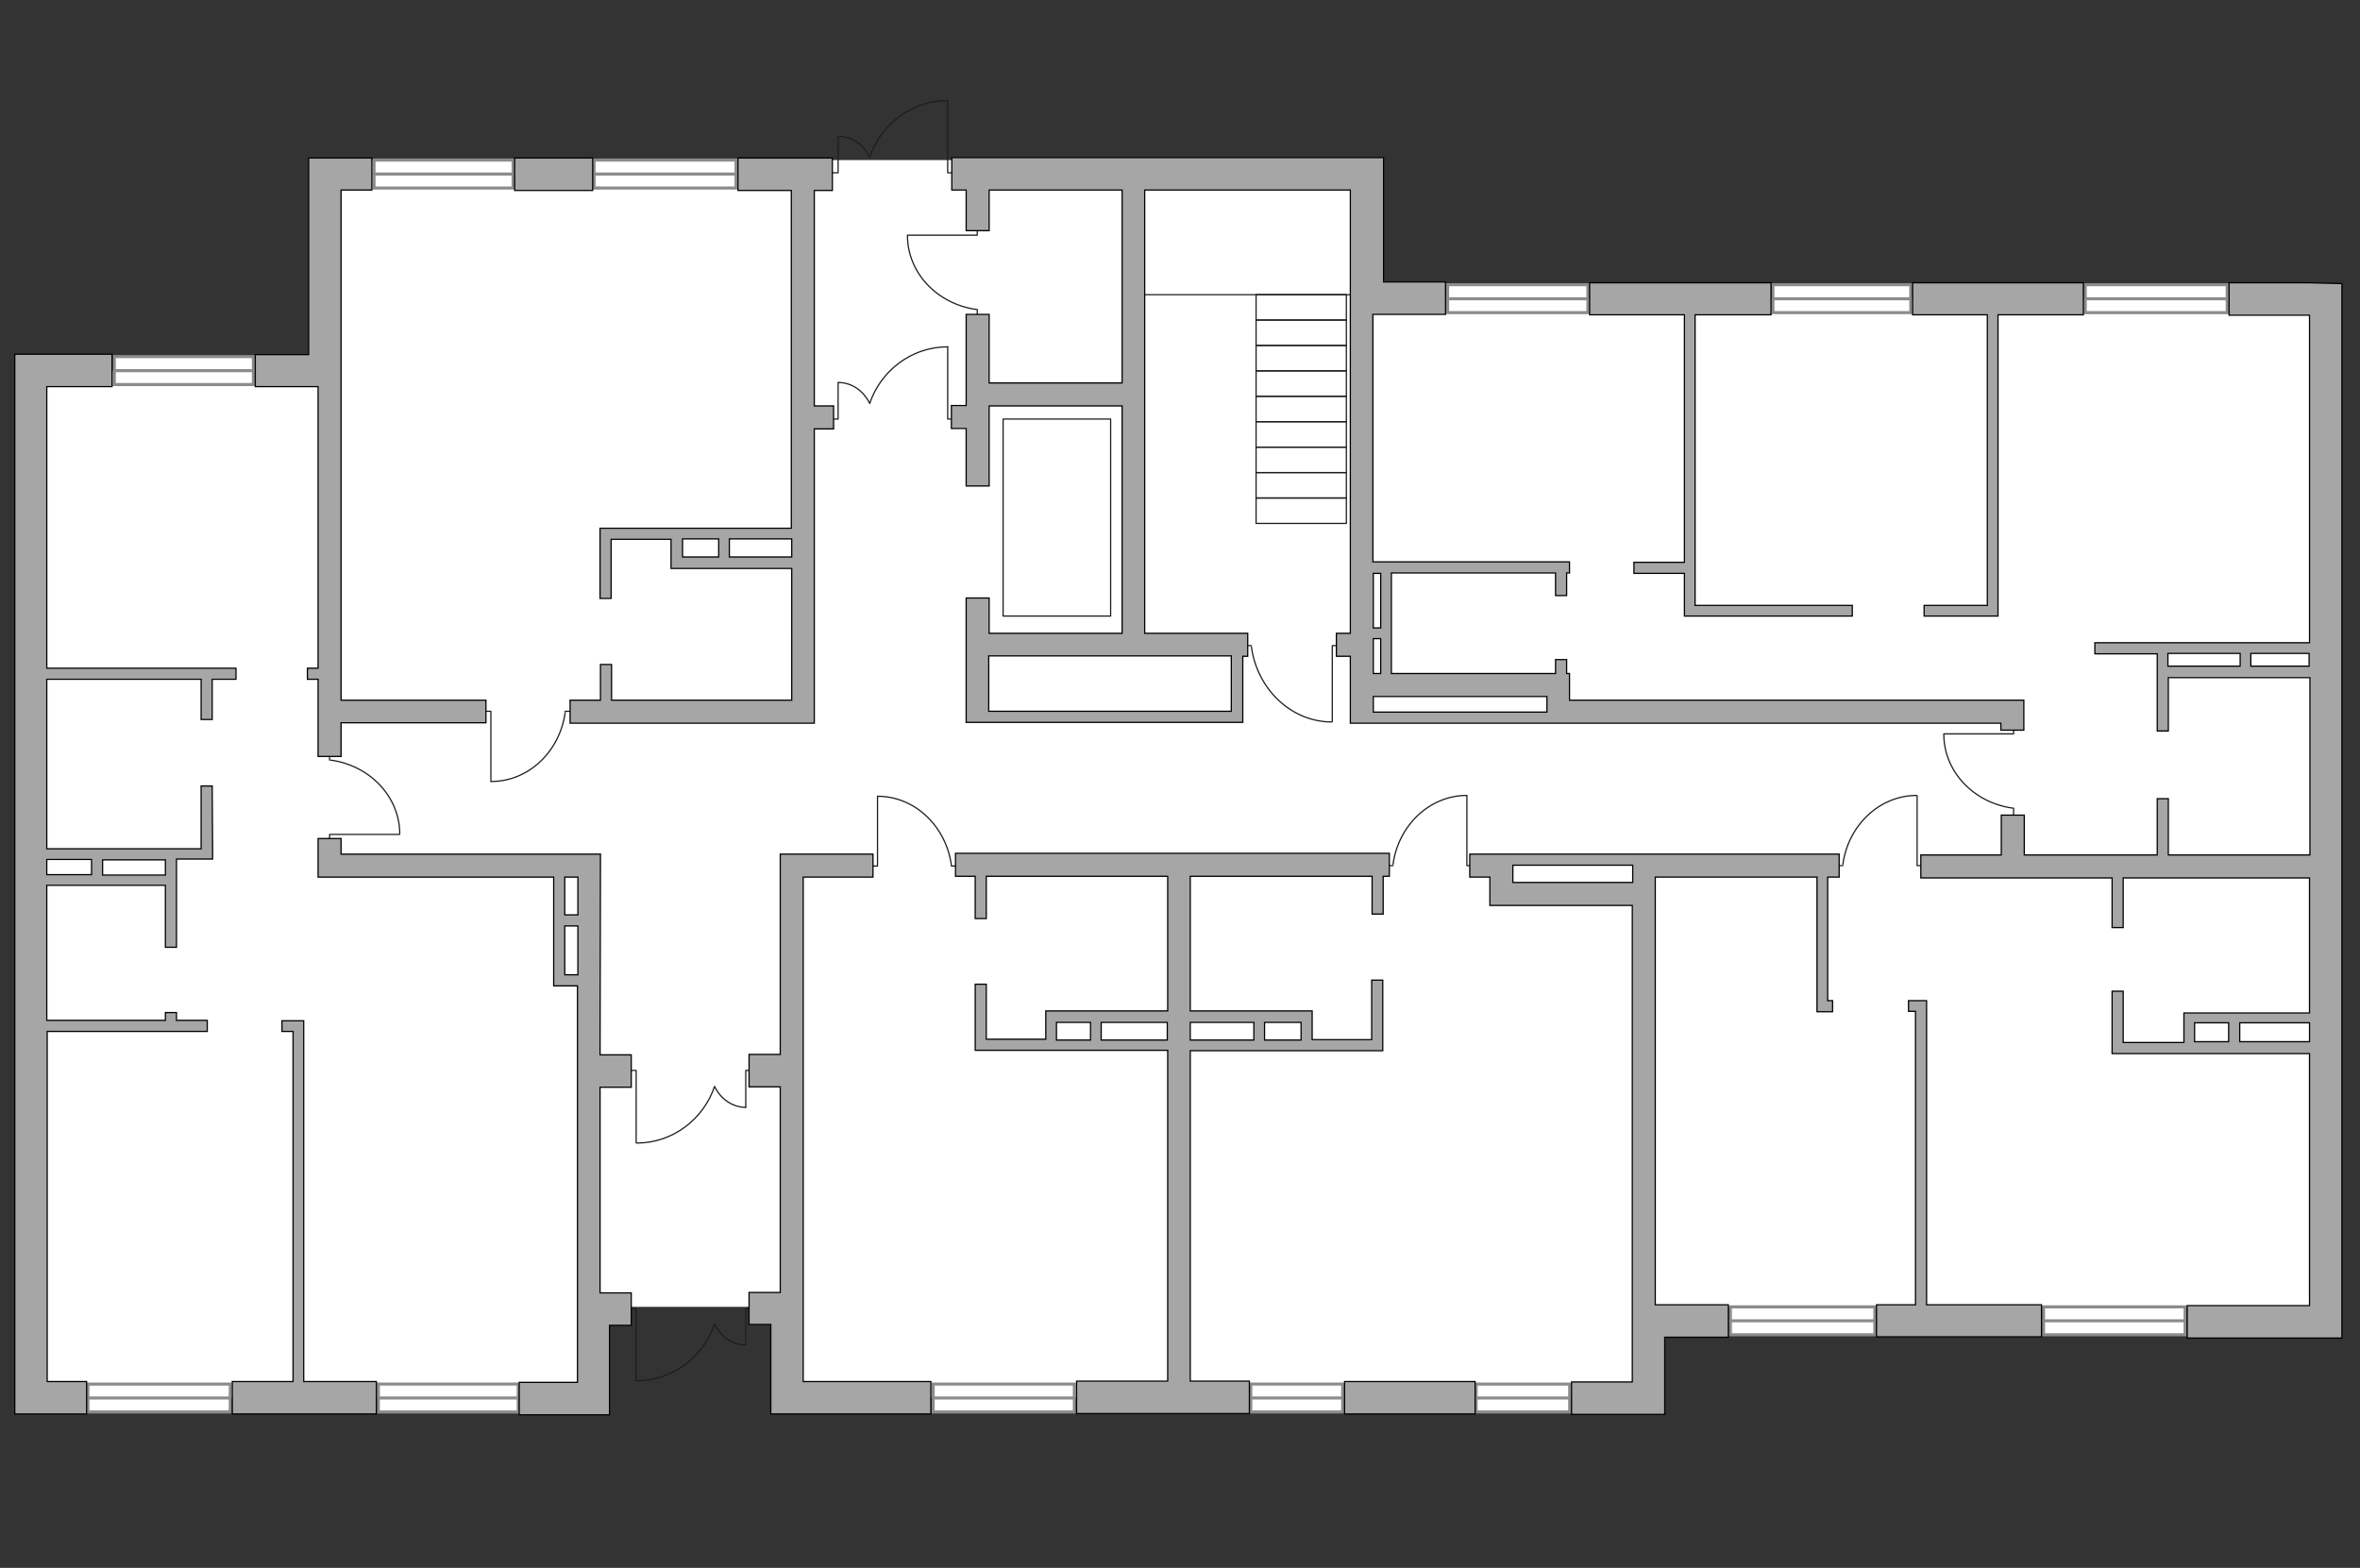 <?xml version="1.0" encoding="utf-8"?>
<!-- Generator: Adobe Illustrator 25.1.0, SVG Export Plug-In . SVG Version: 6.00 Build 0)  -->
<svg version="1.1" xmlns="http://www.w3.org/2000/svg" xmlns:xlink="http://www.w3.org/1999/xlink" x="0px" y="0px"
	 viewBox="0 0 575 382" style="enable-background:new 0 0 575 382;" xml:space="preserve">
<rect x="0" y="0" width="575" height="382" fill="#333333" stroke="none"/>
<style type="text/css">
	.st0{fill:#FFFFFF;}
	.st1{fill:#FFFFFF;stroke:#8C8C8C;stroke-width:0.75;stroke-linecap:round;stroke-miterlimit:10;}
	.st2{fill:none;stroke:#1D1D1B;stroke-width:0.3;stroke-linecap:round;stroke-linejoin:round;stroke-miterlimit:10;}
	.st3{fill:#A6A6A6;stroke:#000000;stroke-width:0.3;stroke-miterlimit:22.926;}
</style>
<g id="bg">
	<rect x="108.1" y="72.8" class="st0" width="459" height="245.6"/>
	<rect x="7.1" y="90.3" class="st0" width="137.2" height="250.3"/>
	<rect x="77.5" y="39" class="st0" width="257" height="116.6"/>
	<rect x="192.9" y="206" class="st0" width="207.7" height="134.5"/>
</g>
<g id="windows">
	<g>
		
			<rect x="21.4" y="337.1" transform="matrix(-1 3.279500e-07 -3.279500e-07 -1 77.514 681.113)" class="st1" width="34.7" height="6.8"/>
		<line class="st1" x1="56.1" y1="340.6" x2="21.4" y2="340.6"/>
	</g>
	<g>
		
			<rect x="92.1" y="337.1" transform="matrix(-1 3.341058e-07 -3.341058e-07 -1 218.373 681.112)" class="st1" width="34.1" height="6.8"/>
		<line class="st1" x1="126.2" y1="340.6" x2="92.1" y2="340.6"/>
	</g>
	<g>
		
			<rect x="227.3" y="337.1" transform="matrix(-1 3.307476e-07 -3.307476e-07 -1 489.06 681.112)" class="st1" width="34.4" height="6.8"/>
		<line class="st1" x1="261.8" y1="340.6" x2="227.3" y2="340.6"/>
	</g>
	<g>
		
			<rect x="304.7" y="337.1" transform="matrix(-1 5.094437e-07 -5.094437e-07 -1 631.841 681.112)" class="st1" width="22.4" height="6.8"/>
		<line class="st1" x1="327.1" y1="340.6" x2="304.7" y2="340.6"/>
	</g>
	<g>
		
			<rect x="359.7" y="337.1" transform="matrix(-1 5.005538e-07 -5.005538e-07 -1 742.149 681.112)" class="st1" width="22.8" height="6.8"/>
		<line class="st1" x1="382.5" y1="340.6" x2="359.7" y2="340.6"/>
	</g>
	<g>
		
			<rect x="421.6" y="318.4" transform="matrix(-1 3.238615e-07 -3.238615e-07 -1 878.394 643.598)" class="st1" width="35.2" height="6.8"/>
		<line class="st1" x1="456.8" y1="321.8" x2="421.6" y2="321.8"/>
	</g>
	<g>
		
			<rect x="497.8" y="318.4" transform="matrix(-1 3.300836e-07 -3.300836e-07 -1 1030.197 643.598)" class="st1" width="34.5" height="6.8"/>
		<line class="st1" x1="532.4" y1="321.8" x2="497.8" y2="321.8"/>
	</g>
	<g>
		
			<rect x="508" y="69.4" transform="matrix(-1 3.294155e-07 -3.294155e-07 -1 1050.655 145.568)" class="st1" width="34.6" height="6.8"/>
		<line class="st1" x1="542.6" y1="72.8" x2="508" y2="72.8"/>
	</g>
	<g>
		
			<rect x="432" y="69.4" transform="matrix(-1 3.389939e-07 -3.389939e-07 -1 897.556 145.568)" class="st1" width="33.6" height="6.8"/>
		<line class="st1" x1="465.6" y1="72.8" x2="432" y2="72.8"/>
	</g>
	<g>
		
			<rect x="352.7" y="69.4" transform="matrix(-1 3.328803e-07 -3.328803e-07 -1 739.593 145.568)" class="st1" width="34.2" height="6.8"/>
		<line class="st1" x1="386.9" y1="72.8" x2="352.7" y2="72.8"/>
	</g>
	<g>
		
			<rect x="144.8" y="39" transform="matrix(-1 3.290228e-07 -3.290228e-07 -1 324.142 84.805)" class="st1" width="34.6" height="6.8"/>
		<line class="st1" x1="179.4" y1="42.4" x2="144.8" y2="42.4"/>
	</g>
	<g>
		
			<rect x="91.1" y="39" transform="matrix(-1 3.365509e-07 -3.365509e-07 -1 216.125 84.805)" class="st1" width="33.9" height="6.8"/>
		<line class="st1" x1="125" y1="42.4" x2="91.1" y2="42.4"/>
	</g>
	<g>
		
			<rect x="27.8" y="86.9" transform="matrix(-1 3.365506e-07 -3.365506e-07 -1 89.542 180.593)" class="st1" width="33.9" height="6.8"/>
		<line class="st1" x1="61.7" y1="90.3" x2="27.8" y2="90.3"/>
	</g>
</g>
<g id="plan">
	
		<rect x="306.1" y="71.8" transform="matrix(-1 -9.472711e-09 9.472711e-09 -1 634.137 149.779)" class="st2" width="22" height="6.2"/>
	
		<rect x="306.1" y="78" transform="matrix(-1 -9.472711e-09 9.472711e-09 -1 634.137 162.173)" class="st2" width="22" height="6.2"/>
	
		<rect x="306.1" y="84.2" transform="matrix(-1 -9.472711e-09 9.472711e-09 -1 634.137 174.567)" class="st2" width="22" height="6.2"/>
	
		<rect x="306.1" y="90.4" transform="matrix(-1 -9.472669e-09 9.472669e-09 -1 634.137 186.961)" class="st2" width="22" height="6.2"/>
	
		<rect x="306.1" y="96.6" transform="matrix(-1 -9.472711e-09 9.472711e-09 -1 634.137 199.355)" class="st2" width="22" height="6.2"/>
	
		<rect x="306.1" y="102.8" transform="matrix(-1 -9.472711e-09 9.472711e-09 -1 634.137 211.749)" class="st2" width="22" height="6.2"/>
	
		<rect x="306.1" y="109" transform="matrix(-1 -9.472711e-09 9.472711e-09 -1 634.137 224.143)" class="st2" width="22" height="6.2"/>
	
		<rect x="306.1" y="115.2" transform="matrix(-1 -9.472669e-09 9.472669e-09 -1 634.137 236.537)" class="st2" width="22" height="6.2"/>
	
		<rect x="306.1" y="121.4" transform="matrix(-1 -9.472711e-09 9.472711e-09 -1 634.137 248.931)" class="st2" width="22" height="6.2"/>
	<line class="st2" x1="329.8" y1="71.8" x2="278.4" y2="71.8"/>
	<rect x="244.4" y="102.1" class="st2" width="26.2" height="48"/>
	<g>
		<g>
			<polyline class="st2" points="230.9,24.5 230.9,42.1 234,42.1 			"/>
		</g>
		<g>
			<polyline class="st2" points="204.2,33.2 204.2,42.1 202.1,42.1 			"/>
			<path class="st2" d="M204.3,33.2c3.2,0,6.1,2,7.6,5.1l0,0c2.7-8,10.2-13.8,19-13.8"/>
		</g>
	</g>
	<g>
		<g>
			<polyline class="st2" points="230.9,84.5 230.9,102.1 234,102.1 			"/>
		</g>
		<g>
			<polyline class="st2" points="204.2,93.2 204.2,102.1 202.1,102.1 			"/>
			<path class="st2" d="M204.3,93.2c3.2,0,6.1,2,7.6,5.1l0,0c2.7-8,10.2-13.8,19-13.8"/>
		</g>
	</g>
	<g>
		<g>
			<polyline class="st2" points="155,336.4 155,318.8 152,318.8 			"/>
		</g>
		<g>
			<polyline class="st2" points="181.7,327.7 181.7,318.8 183.8,318.8 			"/>
			<path class="st2" d="M181.7,327.7c-3.2,0-6.1-2-7.6-5.1l0,0c-2.7,8-10.2,13.8-19,13.8"/>
		</g>
	</g>
	<g>
		<g>
			<polyline class="st2" points="155,278.4 155,260.8 152,260.8 			"/>
		</g>
		<g>
			<polyline class="st2" points="181.7,269.8 181.7,260.8 183.8,260.8 			"/>
			<path class="st2" d="M181.7,269.8c-3.2,0-6.1-2-7.6-5.1l0,0c-2.7,8-10.2,13.8-19,13.8"/>
		</g>
	</g>
	<g>
		<polyline class="st2" points="213.8,194 213.8,211 211,211 		"/>
		<line class="st2" x1="234.3" y1="211" x2="231.8" y2="211"/>
		<path class="st2" d="M231.8,210.8c-1.3-9.5-8.9-16.8-18-16.8"/>
	</g>
	<g>
		<polyline class="st2" points="97.3,203.3 80.3,203.3 80.3,206 		"/>
		<line class="st2" x1="80.3" y1="182.8" x2="80.3" y2="185.2"/>
		<path class="st2" d="M80.6,185.2c9.5,1.3,16.8,8.9,16.8,18"/>
	</g>
	<g>
		<polyline class="st2" points="119.6,190.4 119.6,173.3 116.9,173.3 		"/>
		<line class="st2" x1="140.1" y1="173.3" x2="137.7" y2="173.3"/>
		<path class="st2" d="M137.7,173.6c-1.3,9.5-8.9,16.8-18,16.8"/>
	</g>
	<g>
		<polyline class="st2" points="221.1,57.3 238.1,57.3 238.1,54.6 		"/>
		<line class="st2" x1="238.1" y1="77.9" x2="238.1" y2="75.4"/>
		<path class="st2" d="M237.9,75.4c-9.5-1.3-16.8-8.9-16.8-18"/>
	</g>
	<g>
		<polyline class="st2" points="357.4,193.9 357.4,210.9 360.2,210.9 		"/>
		<line class="st2" x1="336.9" y1="210.9" x2="339.4" y2="210.9"/>
		<path class="st2" d="M339.4,210.6c1.3-9.5,8.9-16.8,18-16.8"/>
	</g>
	<g>
		<polyline class="st2" points="467.1,193.9 467.1,210.9 469.8,210.9 		"/>
		<line class="st2" x1="446.5" y1="210.9" x2="449" y2="210.9"/>
		<path class="st2" d="M449,210.6c1.3-9.5,8.9-16.8,18-16.8"/>
	</g>
	<g>
		<polyline class="st2" points="473.6,178.8 490.6,178.8 490.6,176.1 		"/>
		<line class="st2" x1="490.6" y1="199.4" x2="490.6" y2="196.9"/>
		<path class="st2" d="M490.4,196.9c-9.5-1.3-16.8-8.9-16.8-18"/>
	</g>
	<g>
		<polyline class="st2" points="324.6,175.8 324.6,157.3 327.6,157.3 		"/>
		<line class="st2" x1="302.2" y1="157.3" x2="304.9" y2="157.3"/>
		<path class="st2" d="M304.9,157.6c1.4,10.3,9.7,18.3,19.6,18.3"/>
	</g>
	<g>
		<rect x="125.4" y="38.5" class="st3" width="19" height="7.9"/>
		<rect x="327.6" y="336.6" class="st3" width="31.8" height="7.9"/>
		<polygon class="st3" points="195.7,320.4 195.7,320.4 195.7,314.9 195.7,314.9 195.7,264.8 195.7,264.8 195.7,256.9 195.7,256.9 
			195.7,213.7 212.7,213.7 212.7,208.1 190.1,208.1 190.1,213.7 190.1,213.7 190.1,256.9 182.5,256.9 182.5,264.8 190.1,264.8 
			190.1,314.9 182.5,314.9 182.5,322.7 187.8,322.7 187.8,336.6 187.8,336.6 187.8,344.5 226.8,344.5 226.8,336.6 195.7,336.6 		"/>
		<path class="st3" d="M562.7,68.9L562.7,68.9l-19.6,0v7.9h19.6v79.8l-52.3,0l0,2.7l15.2,0l0,18.8l2.7,0l0-13l34.5,0v43.2l-34.5,0
			l0-13.7l-2.7,0l0,13.7h-32.4l0-9.7h-5.6l0,9.7H468v5.6l46.6,0l0,12.1l2.7,0l0-12.1l45.4,0v32.9l-30.6,0v0h0l0,7.2l-14.8,0l0-12.5
			h-2.7l0,12.5h0l0,2.7l48.1,0v61.4h-29.8v7.9h37.7v-4.8v-3.1v-249L562.7,68.9z M528.2,159.2l17.6,0l0,3.1l-17.6,0L528.2,159.2z
			 M548.4,162.3l0-3.1l14.2,0v3.1L548.4,162.3z M534.7,249.2l8.3,0l0,4.6h-8.3L534.7,249.2z M545.7,253.8l0-4.6l17,0v4.6
			L545.7,253.8z"/>
		<path class="st3" d="M397.8,208.1l-29.2,0v0h-5.6v0l-4.9,0v5.6l4.9,0l0,5.9h0v1l34.7,0l0,116.1h-14.8v7.9h22.7v-1.9v-6v-10.9h15.5
			v-7.9h-17.8l0-104.2l39.4,0l0,30.1h0v2.7l3.8,0l0-2.7l-1.2,0l0-30.1h2.8v-5.6L397.8,208.1L397.8,208.1z M397.8,215l-29.2,0l0-4.2
			l29.2,0v2.9h0V215z"/>
		<polygon class="st3" points="77.5,162.8 74.9,162.8 74.9,165.5 77.5,165.5 77.5,184.3 83.1,184.3 83.1,176.1 118.4,176.1 
			118.4,170.6 83.1,170.6 83.1,94.2 83.1,94.2 83.1,46.3 90.6,46.3 90.6,38.5 75.2,38.5 75.2,46.3 75.2,46.3 75.2,86.4 62.2,86.4 
			62.2,94.2 77.5,94.2 		"/>
		<path class="st3" d="M290,256l46.9,0l0-0.7h0v-1.5v-0.5l0,0l0-14.5l-2.7,0l0,14.5l-14.5,0l0-4.3h0l0-2.7l-29.7,0l0-32.8l44.3,0
			l0,9.2h2.7l0-9.2h1.5v-5.6l-105.7,0v5.6h4.8l0,10.3h2.7l0-10.3l44.2,0v32.8l-29.7,0v0h0l0,1.2l0,1.4h0l0,4.3l-14.5,0l0-13.4h-2.7
			l0,13.4h0l0,2.7l46.9,0l0,80.6h-22.2v7.9h42.1v-7.9H290L290,256z M317,253.4h-8.9l0-4.3l8.9,0L317,253.4z M305.5,249.1l0,4.3
			l-15.5,0v-4.3L305.5,249.1z M257.4,249.1l8.3,0l0,4.3h-8.3L257.4,249.1z M268.3,253.4l0-4.3l16.1,0v4.3L268.3,253.4z"/>
		<path class="st3" d="M192.9,170.6l-43.9,0l0-8.7h-2.7l0,8.7h-7.4v5.6l56.2,0v0l3.3,0l0-71.7l4.7,0v-5.6l-4.7,0l0-52.5h4.4v-7.9
			h-23v7.9h13l0,82.3l-46.6,0l0,1.2h0v1.1v0.4l0,0l0,14.4l2.7,0l0-14.4l14.6,0l0,4.4h0l0,2.7h0l0,0h2.7l0,0l8.8,0v0h2.7v0l15.2,0
			L192.9,170.6z M166.3,135.7l0-4.4h8.8l0,4.4L166.3,135.7z M177.7,135.7l0-4.4l15.2,0v4.4L177.7,135.7z"/>
		<path class="st3" d="M235.4,118.4h5.6l0-19.5l32.4,0l0,55.4l-32.4,0l0-8.6h-5.6l0,30.3h5.6v0l61.3,0v0h0.5l0-16.1h1.2v-5.6
			l-25.1,0l0-108H329l0,108l-3.4,0v5.6l3.4,0v13.6h0l0,2.7l60.2,0v0l98.3,0v1.7h5.6l0-7.3h-5.6v0l-105.1,0v-0.9h0v-5.6h-0.7l0-3.4
			h-2.7l0,3.4l-40,0l0-24.5l40,0l0,5.5h2.7l0-5.5h0.7l0-2.7l-47.9,0l0-60.3h17.7v-7.9h-15.1V46.3v-4.7v-3.2H231.9v7.9h3.5l0,9.9h5.6
			l0-9.9h32.4l0,47l-32.4,0l0-16.7h-5.6l0,22.2l-3.6,0v5.6l3.6,0L235.4,118.4z M300,173.3l-59.1,0l0-13.5l59.1,0L300,173.3z
			 M376.9,173.5l-42.3,0v-3.8l42.3,0L376.9,173.5z M334.6,164.1v-8.5l1.8,0l0,8.5H334.6z M336.4,139.7l0,13.3l-1.8,0l0-13.3H336.4z"
			/>
		<path class="st3" d="M146.3,208.1h-0.8v0l-62.4,0l0-3.8h-5.6l0,9.4h0.9l56.5,0l0,9.2h0v2.7h0l0,11.9h0v2.7l5.8,0l0,16.8h0v7.9h0
			l0,50.1l0,0v5.6v2.3v13.9h-14.2v7.9h22v-1.9h0v-19.9h5.3v-7.9h-7.6l0-50.1l7.6,0v-7.9l-7.6,0L146.3,208.1z M137.6,213.7h3.2v9.2
			l-3.2,0L137.6,213.7z M137.6,237.5l0-11.9l3.2,0v11.9L137.6,237.5z"/>
		<path class="st3" d="M51.7,191.5h-2.7l0,15.3l-37.6,0v-41.3l37.6,0l0,9.8h2.7l0-9.8h5.8l0-2.7l-46.1,0l0-68.6h15.9v-7.9H3.6v7.9h0
			l0,242.4h0v7.9h17.5v-7.9h-9.6l0-85.3l39,0l0-2.7l-7.5,0l0-1.9l-2.7,0l0,1.9l-28.9,0v-32.9l28.9,0l0,15.1l2.7,0l0-21.5l8.8,0
			l0-2.2h0L51.7,191.5z M11.4,209.4l10.9,0l0,3.7l-10.9,0V209.4z M40.3,213.2l-15.3,0l0-3.7l15.3,0L40.3,213.2z"/>
		<polygon class="st3" points="469.4,244.1 469.4,244.1 469.4,243.8 465,243.8 465,246.4 466.7,246.4 466.7,317.9 457.2,317.9 
			457.2,325.7 497.4,325.7 497.4,317.9 469.4,317.9 		"/>
		<polygon class="st3" points="484.2,147.5 468.8,147.5 468.8,150.1 486.5,150.1 486.5,150.1 486.8,150.1 486.8,76.7 507.6,76.7 
			507.6,68.9 466,68.9 466,76.7 484.2,76.7 		"/>
		<polygon class="st3" points="410.4,137 398.1,137 398.1,139.7 410.4,139.7 410.4,147.5 410.4,147.5 410.4,150.1 451.3,150.1 
			451.3,147.5 413,147.5 413,139.7 413,139.7 413,137 413,137 413,76.7 431.5,76.7 431.5,68.9 387.3,68.9 387.3,76.7 410.4,76.7 		
			"/>
		<polygon class="st3" points="74,251.3 74,251.3 74,248.7 68.7,248.7 68.7,251.3 71.4,251.3 71.4,336.6 56.6,336.6 56.6,344.5 
			91.7,344.5 91.7,336.6 74,336.6 		"/>
	</g>
</g>
</svg>

